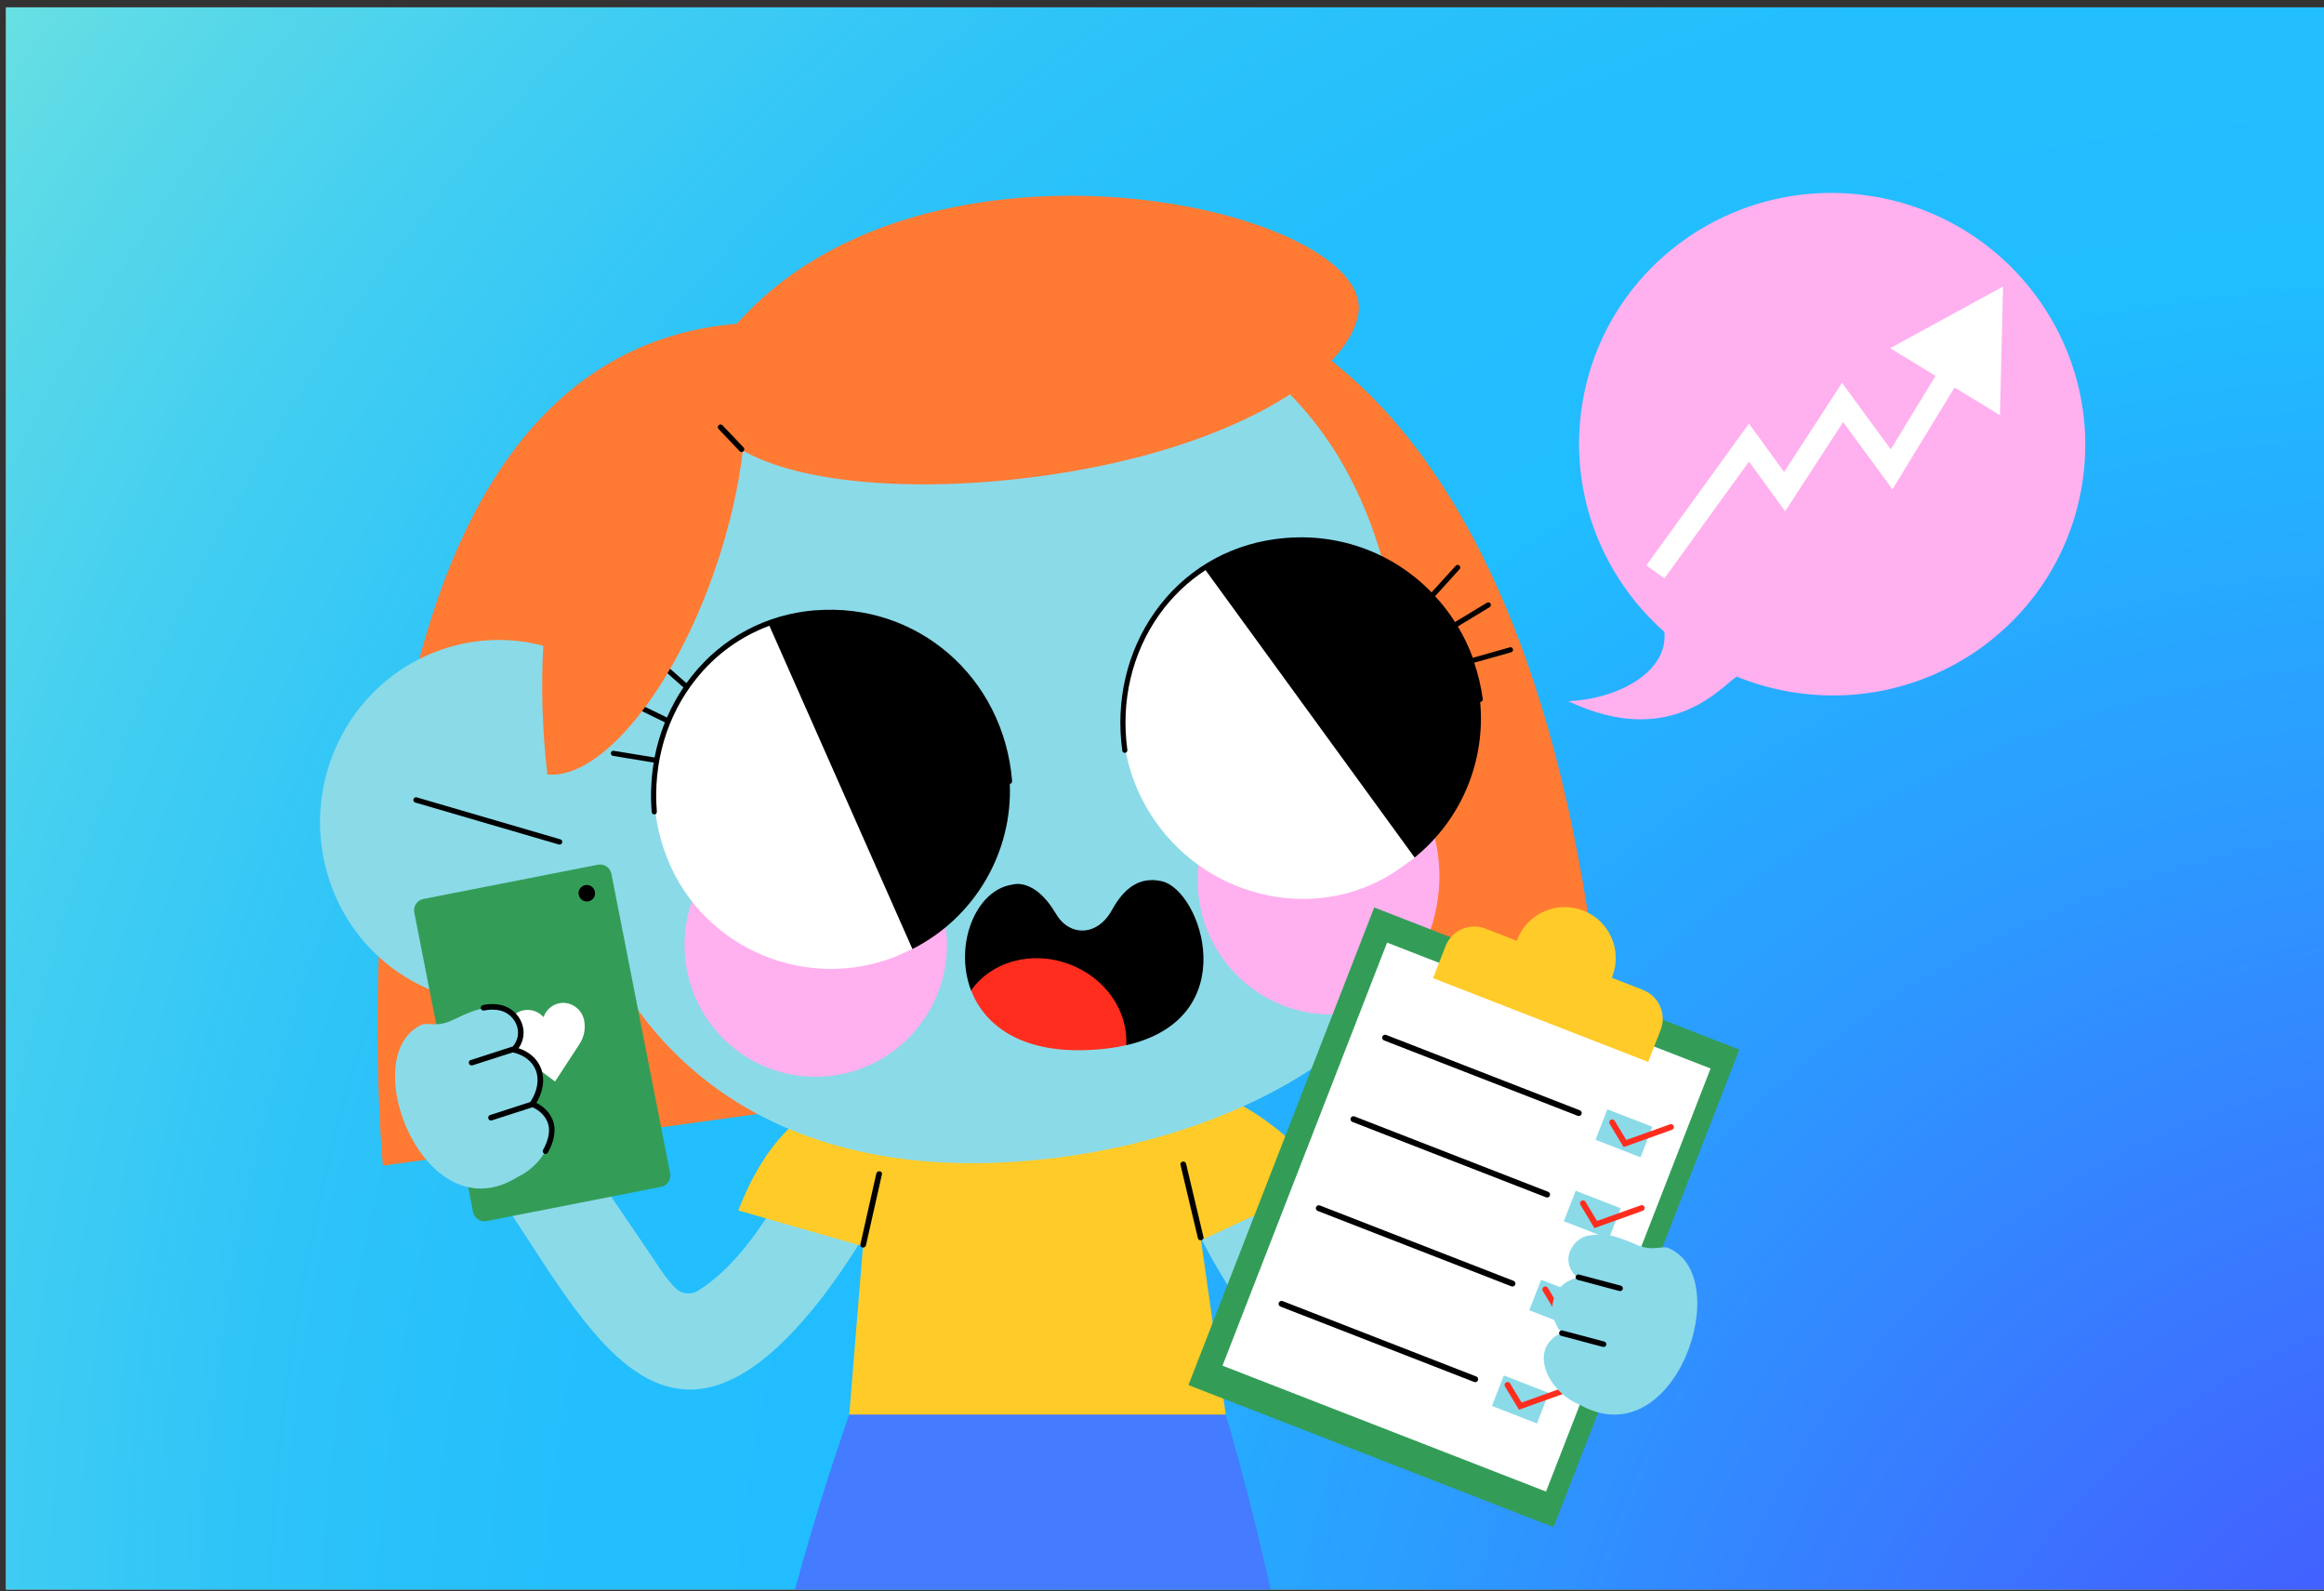 <svg width="244" height="167" viewBox="0 0 244 167" fill="none" xmlns="http://www.w3.org/2000/svg">
<rect x="0" y="0" width="244" height="167" fill="#333333" stroke="none"/>
<g clip-path="url(#clip0_77_4751)">
<rect x="0.636" y="0.772" width="244.949" height="166.067" fill="#D9D9D9"/>
<rect x="0.636" y="0.772" width="244.949" height="166.067" fill="url(#paint0_radial_77_4751)"/>
<path d="M197.15 20.7C182.71 18.033 168.866 27.485 166.226 41.8C164.483 51.215 168.022 60.382 174.744 66.322C175.162 70.696 169.56 73.417 164.661 73.595C175.366 78.69 180.701 72.083 182.328 71.016C183.991 71.692 185.742 72.208 187.574 72.546C202.013 75.213 215.857 65.762 218.498 51.447C221.139 37.123 211.58 23.359 197.15 20.692V20.7Z" fill="#FFB0EF"/>
<path d="M183.627 46.455L184.573 45.767L183.625 44.463L182.679 45.769L183.627 46.455ZM187.371 51.603L186.425 52.291L187.425 53.667L188.352 52.241L187.371 51.603ZM193.455 42.243L194.399 41.551L193.397 40.185L192.474 41.605L193.455 42.243ZM198.603 49.263L197.66 49.955L198.693 51.364L199.602 49.872L198.603 49.263ZM210.303 30.075L198.445 36.548L209.98 43.581L210.303 30.075ZM173.799 60.027L174.746 60.714L184.575 47.141L183.627 46.455L182.679 45.769L172.851 59.341L173.799 60.027ZM183.627 46.455L182.681 47.143L186.425 52.291L187.371 51.603L188.317 50.915L184.573 45.767L183.627 46.455ZM187.371 51.603L188.352 52.241L194.436 42.881L193.455 42.243L192.474 41.605L186.39 50.966L187.371 51.603ZM193.455 42.243L192.512 42.935L197.66 49.955L198.603 49.263L199.547 48.571L194.399 41.551L193.455 42.243ZM198.603 49.263L199.602 49.872L205.82 39.675L204.821 39.066L203.822 38.456L197.604 48.654L198.603 49.263Z" fill="white"/>
<path d="M84.532 121.172C81.474 126.16 78.379 132.242 73.329 135.452C72.591 135.923 71.613 135.861 70.982 135.256C69.799 134.127 68.785 132.349 67.79 130.926C65.291 127.245 62.784 123.564 60.285 119.892C56.96 114.531 48.736 119.305 51.91 124.791C60.908 137.684 68.99 156.693 84.79 138.066C87.937 134.376 90.463 130.25 92.917 126.08C96.082 120.683 87.706 115.802 84.541 121.181L84.532 121.172Z" fill="#8BDAE8"/>
<path d="M124.436 116.202C126.526 114.975 129.967 115.553 131.069 117.945C133.737 123.715 136.404 130.099 141.072 134.572C142.735 136.163 144.646 137.266 146.789 137.043C149.99 136.714 153.004 135.043 156.152 134.403C158.721 133.887 161.389 135.141 162.118 137.79C162.776 140.182 161.309 143.232 158.73 143.756C154.791 144.557 151.181 146.326 147.136 146.691C142.832 147.082 138.858 145.286 135.577 142.636C129.424 137.648 125.93 129.868 122.685 122.844C121.591 120.47 122.009 117.616 124.427 116.211L124.436 116.202Z" fill="#8BDAE8"/>
<path d="M139.48 123.955C130.465 112.903 121.965 113.215 120.257 114.415L93.663 115.402C93.121 115.028 83.287 112.148 77.517 127.05L90.605 130.811L89.165 148.486L110.415 155.626L128.695 148.486L126.099 130.179L139.48 123.955Z" fill="#FFCB29"/>
<path d="M92.365 122.942C92.205 122.915 92.045 123.004 92.01 123.155L90.329 130.624C90.294 130.775 90.4 130.917 90.561 130.944C90.578 130.944 90.596 130.944 90.614 130.944C90.756 130.944 90.889 130.855 90.916 130.722L92.597 123.253C92.632 123.102 92.525 122.96 92.365 122.933V122.942Z" fill="black"/>
<path d="M126.126 130.179C126.286 130.144 126.393 130.001 126.357 129.85L124.525 122.133C124.49 121.981 124.33 121.893 124.17 121.919C124.01 121.955 123.903 122.097 123.938 122.248L125.77 129.966C125.797 130.099 125.93 130.188 126.072 130.179C126.09 130.179 126.108 130.179 126.126 130.179Z" fill="black"/>
<path d="M89.165 148.478H128.695C130.678 155.271 132.563 162.659 134.208 170.59C135.977 179.108 137.249 187.155 138.156 194.632H77.517C78.77 186.781 80.487 178.263 82.843 169.23C84.79 161.77 86.942 154.844 89.165 148.478Z" fill="#447BFF"/>
<path d="M126.117 31.325C126.117 31.325 160.082 34.517 167.897 104.75L40.2 122.346C40.2 122.346 31.913 36.153 78.664 33.895L126.117 31.325Z" fill="#FF7A33"/>
<path d="M47.002 67.975C50.959 66.766 54.995 66.962 58.605 68.269C61.939 49.099 77.49 33.531 98.154 31.254C151.644 25.359 147.696 77.365 147.145 80.948C147.145 80.948 139.632 83.882 139.747 93.885C139.819 100.198 145.891 105.061 145.891 105.061C139.072 113.241 126.206 119.572 111.002 121.51C89.147 124.293 72.387 117.056 63.922 101.113C62.091 102.598 59.966 103.772 57.592 104.492C47.687 107.515 37.293 101.789 34.367 91.706C31.442 81.624 37.097 70.999 46.993 67.975H47.002Z" fill="#8BDAE8"/>
<path d="M58.756 88.648C58.881 88.648 58.987 88.568 59.023 88.443C59.068 88.292 58.979 88.132 58.828 88.097L43.766 83.695C43.614 83.651 43.454 83.74 43.41 83.891C43.365 84.042 43.454 84.202 43.605 84.238L58.667 88.639C58.667 88.639 58.721 88.648 58.747 88.648H58.756Z" fill="black"/>
<path d="M64.785 101.3C64.945 101.3 65.069 101.167 65.06 101.016L65.007 96.161C65.007 96.001 64.874 95.876 64.722 95.885C64.562 95.885 64.438 96.019 64.447 96.17L64.509 101.024C64.509 101.184 64.642 101.309 64.793 101.3H64.785Z" fill="black"/>
<path d="M125.752 92.8C125.984 100.589 132.448 106.715 140.201 106.475C142.139 106.413 143.98 105.959 145.633 105.194C145.722 105.159 145.802 105.106 145.891 105.061C149.661 100.535 151.591 95.441 151.039 90.213C150.684 86.834 149.314 83.713 147.145 80.948C147.163 80.832 147.181 80.672 147.207 80.459C144.887 78.921 142.361 78.174 139.374 78.272C131.621 78.512 125.521 85.011 125.752 92.809V92.8Z" fill="#FFB0EF"/>
<path d="M99.416 98.748C99.638 106.386 93.655 112.77 86.052 113.01C78.451 113.25 72.102 107.24 71.88 99.593C71.657 91.955 77.641 85.571 85.243 85.331C92.846 85.1 99.194 91.102 99.416 98.748Z" fill="#FFB0EF"/>
<path d="M95.806 99.593L94.277 100.304C84.835 104.199 73.854 99.673 70.048 90.079C66.163 80.29 70.857 69.38 80.7 65.459C80.7 65.459 95.051 73.639 100.599 76.813L95.806 99.584V99.593Z" fill="white"/>
<path d="M85.599 64.054C80.442 64.463 75.845 66.917 72.644 70.945C72.449 71.194 72.253 71.452 72.067 71.701L68.946 68.954C68.83 68.856 68.661 68.865 68.563 68.98C68.466 69.096 68.474 69.265 68.59 69.362L71.755 72.154C71.08 73.15 70.502 74.208 70.03 75.311L66.421 73.559C66.287 73.497 66.127 73.55 66.056 73.684C65.994 73.817 66.047 73.977 66.18 74.048L69.808 75.818C69.337 77 68.972 78.236 68.723 79.507L64.447 78.805C64.296 78.778 64.162 78.876 64.135 79.027C64.109 79.178 64.216 79.312 64.358 79.338L68.635 80.041C68.359 81.73 68.279 83.464 68.421 85.234C68.43 85.385 68.563 85.491 68.715 85.483C68.857 85.474 68.972 85.34 68.963 85.189C68.546 80.076 70.004 75.133 73.062 71.292C75.116 68.704 77.775 66.793 80.78 65.681L95.797 99.611C102.448 96.241 106.307 89.377 106.022 82.273C106.022 82.273 106.022 82.273 106.031 82.273C106.174 82.255 106.28 82.13 106.263 81.979C105.373 71.07 96.295 63.201 85.581 64.063L85.599 64.054Z" fill="black"/>
<path d="M148.558 90.008C148.558 90.008 148.496 90.053 147.18 91.004C138.867 97.041 127.095 94.632 121.209 86.087C115.456 77.747 117.092 65.975 126.463 59.644C126.463 59.644 142.299 64.641 148.425 66.588L148.558 90.008Z" fill="white"/>
<path d="M158.543 67.94L154.631 69.043C154.204 67.878 153.68 66.784 153.057 65.753L156.401 63.725C156.525 63.645 156.57 63.477 156.49 63.352C156.41 63.228 156.249 63.183 156.116 63.263L152.764 65.29C152.151 64.321 151.448 63.414 150.675 62.578L153.244 59.742C153.342 59.636 153.333 59.458 153.226 59.36C153.12 59.262 152.942 59.271 152.844 59.378L150.301 62.178C146.211 57.964 140.29 55.732 133.959 56.577C133.932 56.577 133.906 56.577 133.879 56.586C128.731 57.288 124.25 60 121.262 64.223C118.328 68.367 117.11 73.541 117.83 78.787C117.848 78.939 117.99 79.036 118.132 79.019C118.284 79.001 118.381 78.859 118.364 78.716C117.661 73.604 118.844 68.571 121.698 64.535C123.04 62.641 124.694 61.067 126.57 59.84L148.523 90.008C153.547 85.936 155.974 79.748 155.405 73.675C155.423 73.675 155.431 73.675 155.449 73.675C155.6 73.657 155.698 73.515 155.68 73.373C155.494 72.048 155.191 70.767 154.782 69.558L158.659 68.465C158.801 68.42 158.89 68.278 158.846 68.127C158.801 67.984 158.659 67.896 158.508 67.94H158.543Z" fill="black"/>
<path d="M118.248 109.702C118.248 109.702 118.221 109.631 118.168 109.498C116.025 104.421 110.45 101.727 105.124 103.132L101.959 103.968C100.128 99.22 102.421 93.414 106.28 92.853C106.28 92.853 108.583 92.018 110.877 95.93C111.997 97.833 113.687 97.664 113.687 97.664C113.687 97.664 115.492 97.797 116.745 95.521C117.999 93.236 119.635 91.955 121.991 92.498C126.135 93.449 130.723 106.848 118.239 109.711L118.248 109.702Z" fill="black"/>
<path d="M118.248 109.703C117.03 109.987 115.652 110.165 114.096 110.218C107.027 110.485 103.337 107.515 101.959 103.959C104.04 100.953 108.281 99.718 112.246 101.194C116.096 102.625 118.461 106.164 118.239 109.694L118.248 109.703Z" fill="#FF2D1E"/>
<path d="M74.2 38.19C59.023 42.884 55.369 62.916 57.467 81.295C63.095 81.819 70.777 72.474 75.205 59.369C76.628 55.163 77.552 51.046 77.997 47.285C83.856 50.7 96.278 51.873 110.246 49.837C129.06 47.09 141.383 39.505 142.601 33.024C144.78 21.438 92.179 9.862 74.2 38.19Z" fill="#FF7A33"/>
<path d="M77.864 47.446C77.935 47.446 77.997 47.419 78.059 47.365C78.175 47.259 78.175 47.081 78.068 46.965L75.854 44.636C75.748 44.52 75.57 44.52 75.454 44.627C75.338 44.734 75.338 44.911 75.445 45.027L77.659 47.357C77.712 47.419 77.793 47.446 77.864 47.446Z" fill="black"/>
<path d="M182.621 110.166L144.281 95.249L124.775 145.38L163.116 160.298L182.621 110.166Z" fill="#339D58"/>
<path d="M179.596 112.151L145.631 98.936L128.354 143.342L162.319 156.557L179.596 112.151Z" fill="white"/>
<path d="M145.251 109.169C145.136 109.089 145.082 108.938 145.136 108.805C145.198 108.644 145.376 108.564 145.536 108.627L165.87 116.54C166.03 116.602 166.11 116.78 166.048 116.94C165.986 117.1 165.808 117.18 165.648 117.118L145.313 109.205C145.313 109.205 145.269 109.187 145.251 109.169Z" fill="black"/>
<path d="M173.486 118.273L168.762 116.436L167.518 119.634L172.241 121.472L173.486 118.273Z" fill="#8BDAE8"/>
<path d="M141.926 117.723C141.81 117.643 141.757 117.491 141.81 117.358C141.872 117.198 142.05 117.118 142.21 117.18L162.545 125.093C162.705 125.156 162.785 125.334 162.722 125.494C162.66 125.654 162.482 125.734 162.322 125.671L141.988 117.758C141.988 117.758 141.943 117.74 141.926 117.723Z" fill="black"/>
<path d="M170.157 126.823L165.434 124.985L164.19 128.184L168.913 130.021L170.157 126.823Z" fill="#8BDAE8"/>
<path d="M138.289 127.067C138.174 126.987 138.12 126.836 138.174 126.703C138.236 126.543 138.414 126.463 138.574 126.525L158.908 134.438C159.068 134.5 159.148 134.678 159.086 134.838C159.024 134.998 158.846 135.078 158.686 135.016L138.351 127.103C138.351 127.103 138.307 127.085 138.289 127.067Z" fill="black"/>
<path d="M166.527 136.163L161.804 134.326L160.559 137.524L165.283 139.362L166.527 136.163Z" fill="#8BDAE8"/>
<path d="M134.377 137.106C134.261 137.026 134.208 136.874 134.261 136.741C134.324 136.581 134.502 136.501 134.662 136.563L154.996 144.477C155.156 144.539 155.236 144.717 155.174 144.877C155.112 145.037 154.934 145.117 154.774 145.054L134.439 137.141C134.439 137.141 134.395 137.123 134.377 137.106Z" fill="black"/>
<path d="M162.611 146.207L157.888 144.37L156.643 147.568L161.366 149.406L162.611 146.207Z" fill="#8BDAE8"/>
<path d="M170.467 120.399L169 117.963C168.911 117.82 168.955 117.625 169.107 117.536C169.249 117.447 169.444 117.5 169.533 117.642L170.743 119.652L175.339 118.007C175.499 117.954 175.677 118.034 175.731 118.194C175.784 118.354 175.704 118.532 175.544 118.585L170.476 120.399H170.467Z" fill="#FF2D1E"/>
<path d="M167.4 128.899L165.932 126.463C165.844 126.32 165.888 126.125 166.039 126.036C166.181 125.947 166.377 125.991 166.466 126.143L167.675 128.152L172.272 126.507C172.432 126.454 172.61 126.534 172.663 126.694C172.717 126.854 172.637 127.032 172.476 127.085L167.408 128.899H167.4Z" fill="#FF2D1E"/>
<path d="M163.443 137.932L161.976 135.496C161.887 135.354 161.931 135.158 162.082 135.069C162.225 134.981 162.42 135.034 162.509 135.176L163.718 137.186L168.315 135.541C168.475 135.487 168.653 135.567 168.706 135.727C168.76 135.887 168.68 136.065 168.52 136.119L163.452 137.932H163.443Z" fill="#FF2D1E"/>
<path d="M159.477 147.962L158.01 145.526C157.921 145.383 157.966 145.188 158.117 145.099C158.259 145.01 158.455 145.063 158.544 145.206L159.753 147.215L164.35 145.57C164.51 145.517 164.687 145.597 164.741 145.757C164.794 145.917 164.714 146.095 164.554 146.148L159.486 147.962H159.477Z" fill="#FF2D1E"/>
<path d="M172.512 103.905L169.222 102.625C169.222 102.625 169.258 102.545 169.276 102.509C170.352 99.753 168.982 96.641 166.226 95.574C163.47 94.498 160.358 95.868 159.291 98.624C159.273 98.668 159.264 98.704 159.246 98.748L155.957 97.468C154.294 96.819 152.418 97.646 151.769 99.309L150.462 102.669L173.046 111.463L174.353 108.102C175.002 106.439 174.175 104.563 172.512 103.914V103.905Z" fill="#FFCB29"/>
<path d="M171.774 130.624C168.6 129.246 168.093 129.583 166.91 129.672C165.337 129.788 163.523 132.206 165.603 134.1C162.9 134.776 162.18 137.737 163.941 139.897C160.384 141.524 162.447 146.059 165.861 147.446C175.944 153.101 182.355 133.807 175.073 130.962C174.379 130.766 173.49 131.379 171.774 130.633V130.624Z" fill="#8BDAE8"/>
<path d="M170.093 135.514C170.218 135.514 170.342 135.425 170.378 135.301C170.422 135.149 170.324 134.989 170.173 134.945L165.79 133.78C165.639 133.736 165.479 133.834 165.434 133.985C165.39 134.136 165.487 134.296 165.639 134.34L170.022 135.505C170.022 135.505 170.075 135.514 170.093 135.514Z" fill="black"/>
<path d="M168.36 141.382C168.484 141.382 168.608 141.293 168.644 141.169C168.689 141.018 168.591 140.858 168.44 140.813L164.056 139.648C163.905 139.604 163.745 139.702 163.7 139.853C163.656 140.004 163.754 140.164 163.905 140.209L168.288 141.373C168.288 141.373 168.342 141.382 168.36 141.382Z" fill="black"/>
<path d="M51.084 128.166L69.406 124.571C70.061 124.443 70.489 123.807 70.36 123.152L64.192 91.716C64.064 91.06 63.428 90.633 62.773 90.762L44.451 94.357C43.795 94.485 43.368 95.121 43.497 95.776L49.664 127.212C49.793 127.868 50.428 128.295 51.084 128.166Z" fill="#339D58"/>
<path d="M54.533 110.743C53.884 110.263 53.431 109.551 53.261 108.751C53.261 108.733 53.261 108.716 53.253 108.698C53.013 107.462 53.786 106.27 54.986 106.039C55.778 105.888 56.56 106.182 57.067 106.759C57.316 106.03 57.929 105.461 58.721 105.301C59.921 105.07 61.086 105.879 61.335 107.106C61.335 107.106 61.335 107.124 61.335 107.133C61.495 107.986 61.317 108.858 60.846 109.578L58.276 113.517L54.542 110.734L54.533 110.743Z" fill="white"/>
<path d="M60.766 93.92C60.855 94.392 61.308 94.694 61.779 94.605C62.251 94.516 62.553 94.063 62.455 93.591C62.366 93.12 61.913 92.818 61.442 92.907C60.97 92.996 60.668 93.449 60.757 93.92H60.766Z" fill="black"/>
<path d="M47.58 107.044C50.674 105.506 51.208 105.808 52.39 105.835C53.973 105.87 55.902 108.182 53.928 110.182C56.667 110.716 57.547 113.632 55.893 115.882C59.53 117.322 57.716 121.955 54.373 123.519C44.61 129.708 37.186 110.769 44.299 107.542C44.984 107.302 45.9 107.871 47.58 107.035V107.044Z" fill="#8BDAE8"/>
<path d="M49.42 111.267L53.733 109.871C53.733 109.871 53.795 109.862 53.822 109.862C54.31 109.302 54.497 108.6 54.328 107.889C54.142 107.079 53.537 106.413 52.755 106.137C52.328 105.986 51.599 105.897 50.825 106.066C50.665 106.101 50.514 106.004 50.478 105.844C50.443 105.692 50.541 105.532 50.692 105.497C51.581 105.292 52.434 105.408 52.941 105.586C53.91 105.924 54.666 106.75 54.897 107.755C55.084 108.555 54.915 109.365 54.444 110.022C55.573 110.396 56.4 111.125 56.791 112.112C57.227 113.214 57.058 114.522 56.32 115.757C57.129 116.166 57.725 116.789 58.036 117.58C58.409 118.514 58.223 119.75 57.529 120.968C57.485 121.039 57.422 121.083 57.343 121.11C57.271 121.128 57.2 121.119 57.129 121.083C56.987 121.003 56.942 120.825 57.022 120.683C57.627 119.616 57.805 118.567 57.494 117.802C57.218 117.109 56.676 116.567 55.911 116.22L51.634 117.598H51.617C51.465 117.633 51.314 117.553 51.27 117.402C51.216 117.251 51.305 117.082 51.456 117.038L55.68 115.668C56.427 114.53 56.64 113.312 56.249 112.325C55.884 111.401 55.031 110.734 53.866 110.467H53.822L49.598 111.819H49.58C49.429 111.854 49.278 111.774 49.234 111.623C49.18 111.472 49.269 111.303 49.42 111.258V111.267Z" fill="black"/>
</g>
<defs>
<radialGradient id="paint0_radial_77_4751" cx="0" cy="0" r="1" gradientUnits="userSpaceOnUse" gradientTransform="translate(281.29 214.583) rotate(-139.418) scale(400.148 355.716)">
<stop stop-color="#5433FF"/>
<stop offset="0.07" stop-color="#4C46FF"/>
<stop offset="0.36" stop-color="#2C9BFF"/>
<stop offset="0.5" stop-color="#20BDFF"/>
<stop offset="0.59" stop-color="#23BEFD"/>
<stop offset="0.68" stop-color="#2FC4F8"/>
<stop offset="0.76" stop-color="#42CEF1"/>
<stop offset="0.85" stop-color="#5EDBE6"/>
<stop offset="0.93" stop-color="#80ECD9"/>
<stop offset="1" stop-color="#A5FECB"/>
</radialGradient>
<clipPath id="clip0_77_4751">
<rect width="243.364" height="166.067" fill="white" transform="translate(0.636 0.772)"/>
</clipPath>
</defs>
</svg>
